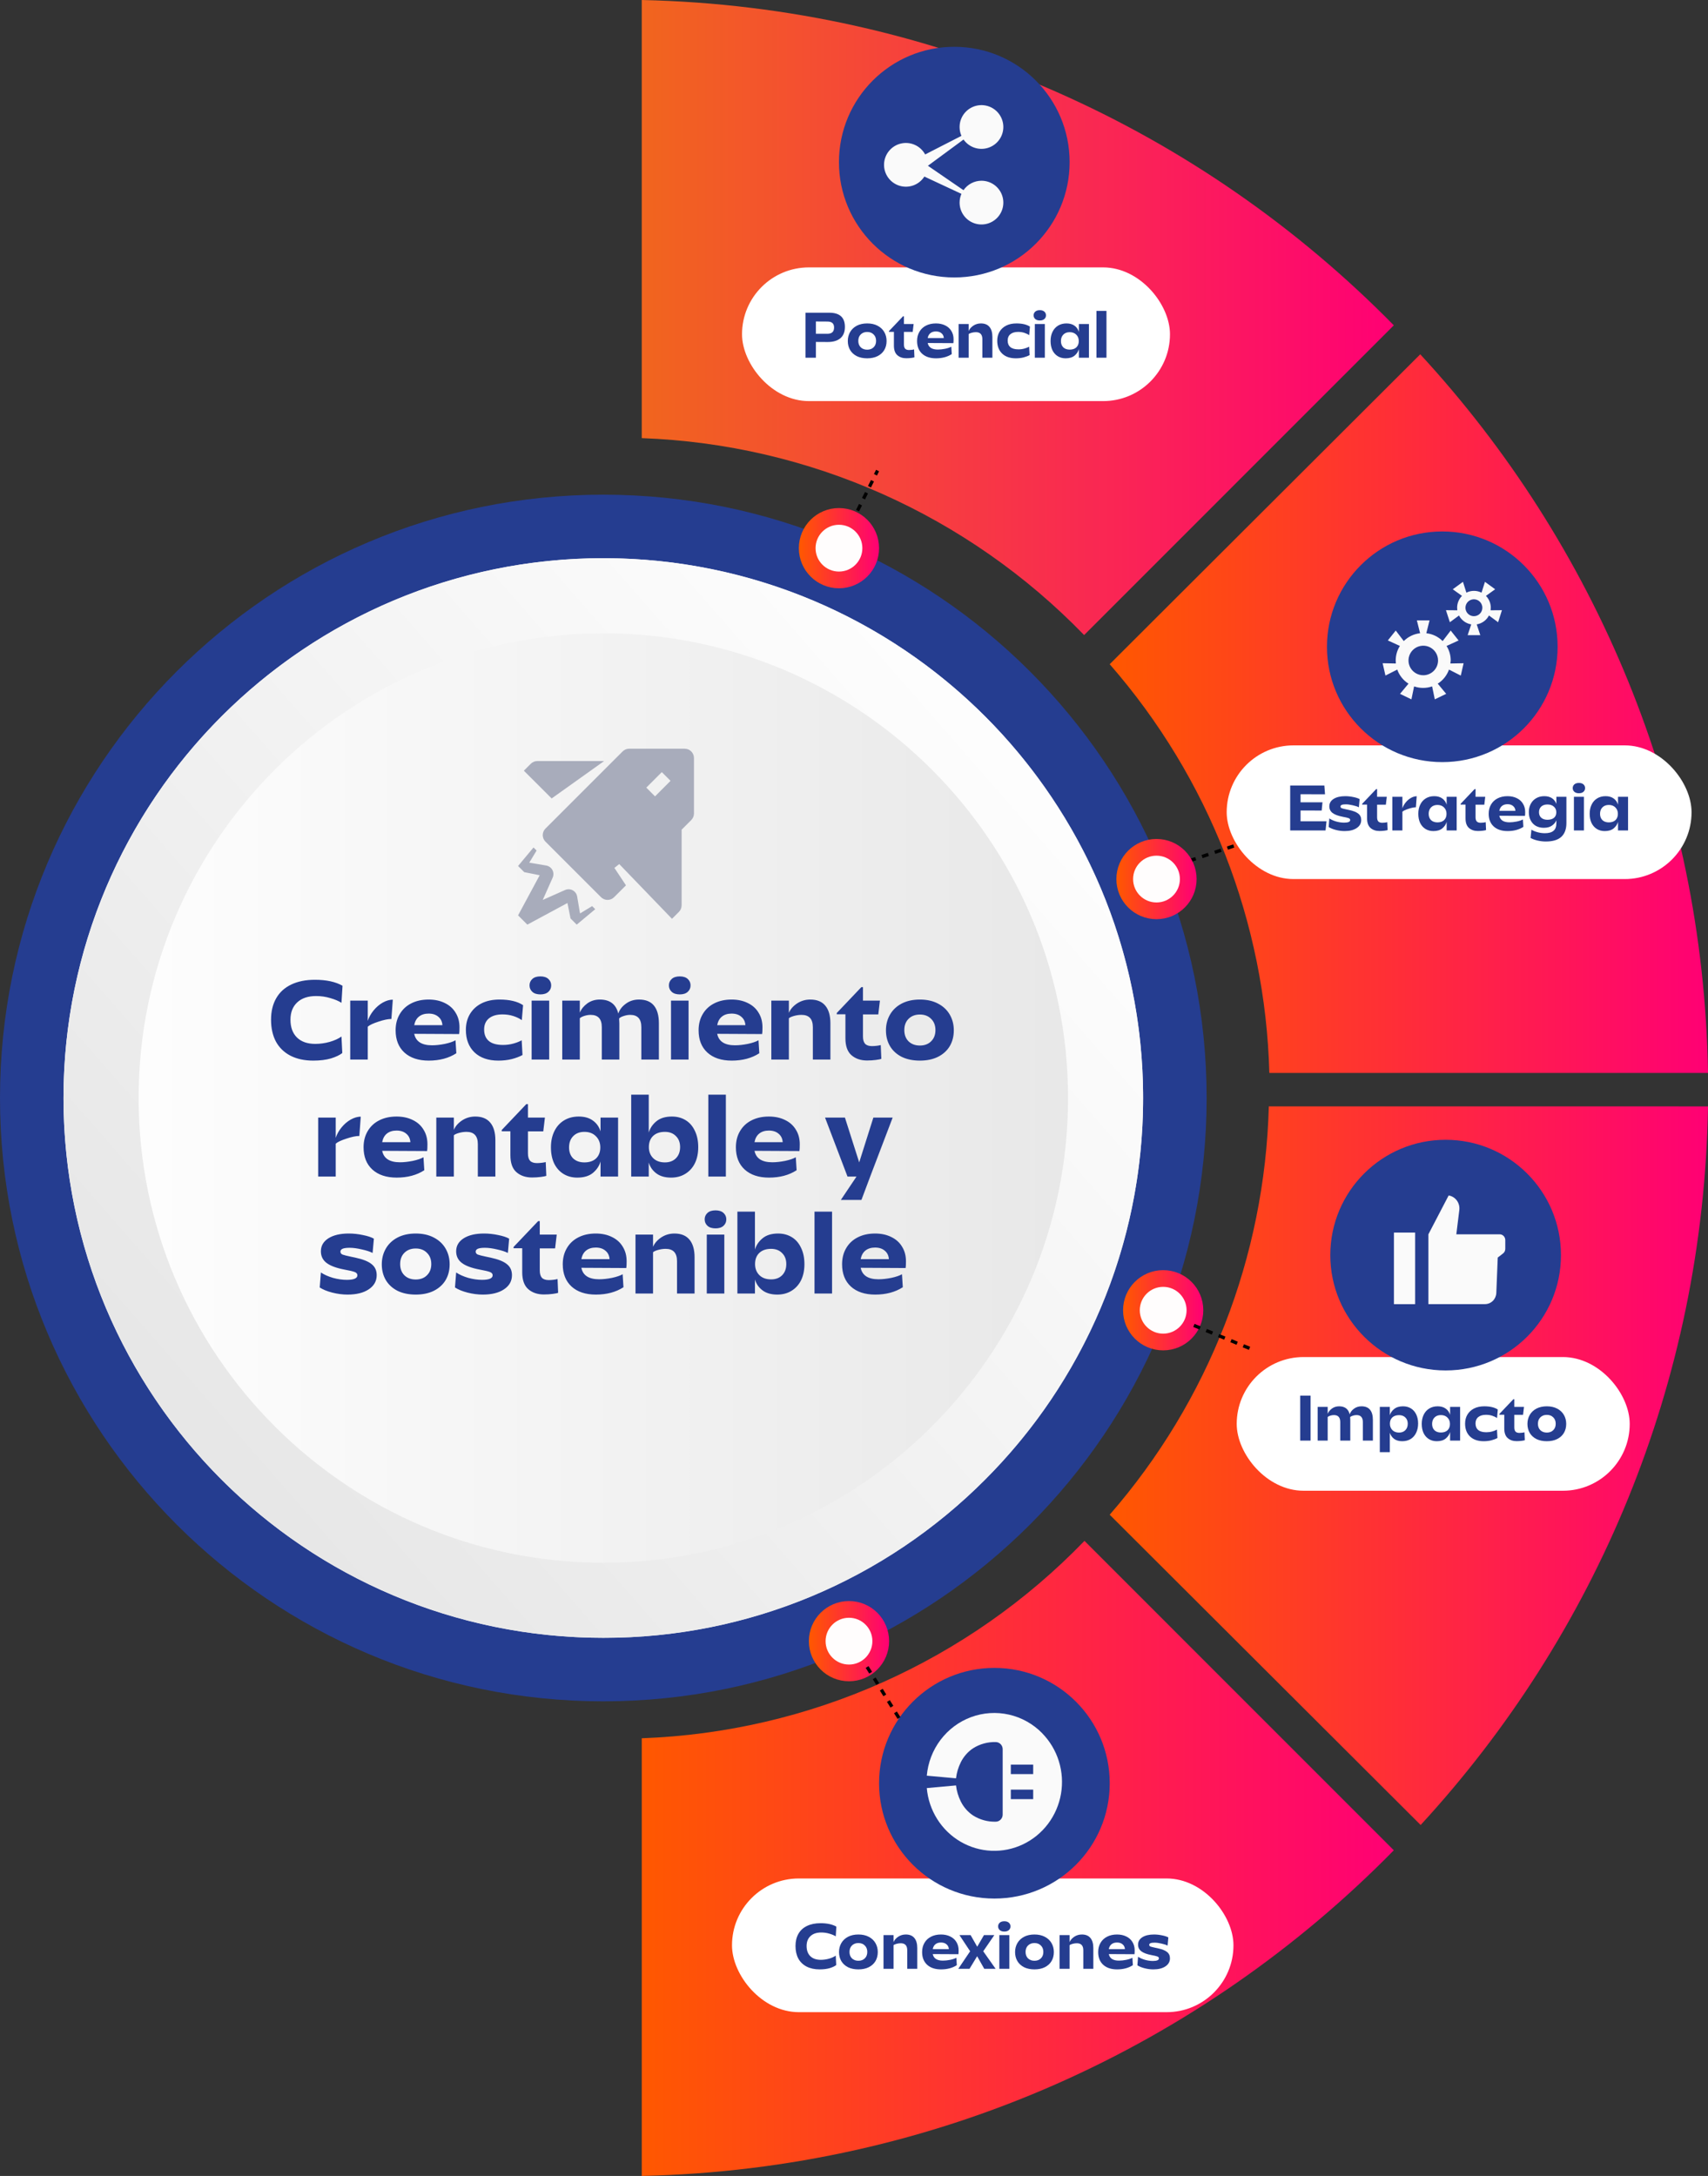 <svg width="511" height="651" viewBox="0 0 511 651" fill="none" xmlns="http://www.w3.org/2000/svg">
<rect x="0" y="0" width="511" height="651" fill="#333333" stroke="none"/>
<path d="M417 553.566C359.523 612.139 280.073 649.066 192 651V520.056C242.125 518.239 289.597 497.073 324.452 461L417 553.566Z" fill="url(#paint0_linear_36_274)"/>
<path d="M511 331.013C509.644 413.878 477.301 489.215 425.028 546L344.04 465.188L332 453.174C361.589 419.191 378.418 376.001 379.605 331L511 331.013Z" fill="url(#paint1_linear_36_274)"/>
<path d="M511 321H379.762C378.574 275.937 361.684 232.697 332 198.718L343.292 187.445L424.911 106C477.251 162.755 509.646 238.113 511 321Z" fill="url(#paint2_linear_36_274)"/>
<path d="M417 97.327L335.534 178.813L324.35 190C289.486 154.013 242.064 132.901 192 131.078V0C280.049 1.931 359.485 38.816 417 97.327Z" fill="url(#paint3_linear_36_274)"/>
<path d="M180.5 509C80.815 509 0 428.19 0 328.5C0 228.81 80.811 148 180.5 148C280.19 148 361 228.81 361 328.5C361 428.19 280.19 509 180.5 509Z" fill="#253D90"/>
<path d="M180.5 490C269.694 490 342 417.694 342 328.5C342 239.306 269.694 167 180.5 167C91.306 167 19 239.306 19 328.5C19 417.694 91.306 490 180.5 490Z" fill="url(#paint4_linear_36_274)"/>
<path d="M180.736 227.693H160.758C160.394 227.691 160.033 227.762 159.697 227.902C159.361 228.041 159.056 228.246 158.799 228.504L156.729 230.574L165.043 238.882L180.736 227.693Z" fill="#A8ACBB"/>
<path d="M204.85 224H188.233C187.869 223.999 187.509 224.07 187.173 224.209C186.836 224.348 186.531 224.553 186.275 224.811L163.191 247.89C162.933 248.147 162.728 248.452 162.589 248.788C162.449 249.124 162.377 249.484 162.377 249.848C162.377 250.212 162.449 250.572 162.589 250.908C162.728 251.244 162.933 251.55 163.191 251.806L179.813 268.423C180.069 268.68 180.374 268.884 180.71 269.023C181.046 269.162 181.405 269.234 181.768 269.234C182.132 269.234 182.491 269.162 182.827 269.023C183.163 268.884 183.467 268.68 183.724 268.423L187.278 264.874L183.815 259.656L185.261 258.509L201.045 274.885L203.115 272.82C203.633 272.299 203.924 271.596 203.927 270.862V248.226L206.808 245.344C207.065 245.087 207.269 244.782 207.408 244.446C207.548 244.11 207.619 243.75 207.619 243.386V226.769C207.619 226.035 207.327 225.33 206.808 224.811C206.289 224.292 205.584 224 204.85 224ZM195.971 238.258L193.361 235.643L198.004 231.001L200.613 233.61L195.971 238.258Z" fill="#A8ACBB"/>
<path d="M173.532 273.279L172.673 268.209C172.585 267.677 172.331 267.186 171.947 266.806C171.577 266.435 171.103 266.185 170.587 266.089C170.072 265.994 169.539 266.058 169.061 266.273L162.38 269.239L165.352 262.564C165.564 262.084 165.627 261.551 165.532 261.035C165.436 260.52 165.188 260.044 164.818 259.672C164.437 259.29 163.947 259.037 163.415 258.946L158.346 258.092L160.539 254.469L159.616 253.546L155 259.085L156.846 260.931L161.462 261.854L155 273.86L157.769 276.63L169.77 270.163L170.693 274.784L172.54 276.63L178.079 272.014L177.155 271.086L173.532 273.279Z" fill="#A8ACBB"/>
<path d="M180.508 489.999C143.143 490.001 106.935 477.047 78.051 453.345C49.167 429.642 29.395 396.658 22.105 360.012C14.814 323.366 20.455 285.326 38.068 252.373C55.68 219.421 84.174 193.594 118.694 179.295C153.213 164.995 191.623 163.108 227.379 173.953C263.134 184.799 294.023 207.707 314.781 238.774C335.54 269.841 344.884 307.145 341.222 344.329C337.56 381.513 321.118 416.277 294.697 442.698C279.737 457.741 261.941 469.667 242.34 477.787C222.74 485.906 201.723 490.057 180.508 489.999ZM180.508 189.474C103.844 189.474 41.473 251.845 41.473 328.508C41.473 405.172 103.853 467.543 180.508 467.543C257.163 467.543 319.542 405.172 319.542 328.508C319.542 251.845 257.171 189.474 180.508 189.474Z" fill="url(#paint5_linear_36_274)"/>
<line x1="355.842" y1="257.526" x2="376.842" y2="250.526" stroke="black" stroke-dasharray="2 2"/>
<path d="M102.407 315.04C101.66 315.647 100.54 316.183 99.047 316.65C97.554 317.093 95.78 317.315 93.727 317.315C91.09 317.315 88.815 316.825 86.902 315.845C85.012 314.865 83.565 313.465 82.562 311.645C81.582 309.802 81.092 307.608 81.092 305.065C81.092 302.592 81.605 300.457 82.632 298.66C83.659 296.863 85.152 295.498 87.112 294.565C89.095 293.608 91.464 293.13 94.217 293.13C97.624 293.13 100.377 293.725 102.477 294.915L102.162 300.025C101.345 299.488 100.249 299.022 98.872 298.625C97.495 298.205 96.072 297.995 94.602 297.995C92.175 297.995 90.285 298.625 88.932 299.885C87.579 301.145 86.902 302.872 86.902 305.065C86.902 307.352 87.555 309.137 88.862 310.42C90.169 311.68 91.989 312.31 94.322 312.31C95.769 312.31 97.204 312.112 98.627 311.715C100.074 311.295 101.252 310.758 102.162 310.105L102.407 315.04ZM104.779 299.36H110.029V305.415C110.379 304.342 110.951 303.315 111.744 302.335C112.561 301.332 113.482 300.538 114.509 299.955C115.559 299.372 116.562 299.08 117.519 299.08L117.099 304.855C116.096 304.855 114.801 305.123 113.214 305.66C111.627 306.173 110.566 306.675 110.029 307.165V317H104.779V299.36ZM123.926 309.3C124.393 311.587 126.166 312.73 129.246 312.73C130.413 312.73 131.696 312.59 133.096 312.31C134.496 312.007 135.558 311.645 136.281 311.225L136.526 315.11C134.263 316.58 131.509 317.315 128.266 317.315C125.186 317.315 122.759 316.51 120.986 314.9C119.236 313.29 118.361 311.073 118.361 308.25C118.361 306.407 118.769 304.797 119.586 303.42C120.403 302.02 121.546 300.947 123.016 300.2C124.509 299.43 126.248 299.045 128.231 299.045C130.074 299.045 131.696 299.395 133.096 300.095C134.496 300.772 135.569 301.74 136.316 303C137.086 304.237 137.471 305.683 137.471 307.34C137.471 308.343 137.436 309.02 137.366 309.37L123.926 309.3ZM132.361 306.71C132.291 305.637 131.883 304.797 131.136 304.19C130.413 303.56 129.444 303.245 128.231 303.245C127.041 303.245 126.073 303.548 125.326 304.155C124.603 304.738 124.136 305.59 123.926 306.71H132.361ZM156.112 305.205C155.435 304.715 154.595 304.307 153.592 303.98C152.588 303.653 151.503 303.49 150.337 303.49C148.61 303.49 147.257 303.887 146.277 304.68C145.32 305.473 144.842 306.582 144.842 308.005C144.842 309.498 145.308 310.642 146.242 311.435C147.175 312.228 148.598 312.625 150.512 312.625C151.585 312.625 152.623 312.485 153.627 312.205C154.63 311.925 155.447 311.598 156.077 311.225L156.322 315.635C155.435 316.125 154.362 316.533 153.102 316.86C151.865 317.163 150.535 317.315 149.112 317.315C146.078 317.315 143.698 316.498 141.972 314.865C140.245 313.208 139.382 310.957 139.382 308.11C139.382 306.337 139.778 304.773 140.572 303.42C141.388 302.043 142.543 300.97 144.037 300.2C145.553 299.43 147.35 299.045 149.427 299.045C152.46 299.045 154.817 299.605 156.497 300.725L156.112 305.205ZM159.056 299.36H164.306V317H159.056V299.36ZM161.681 297.505C160.631 297.505 159.826 297.248 159.266 296.735C158.706 296.222 158.426 295.58 158.426 294.81C158.426 294.04 158.706 293.398 159.266 292.885C159.826 292.372 160.631 292.115 161.681 292.115C162.708 292.115 163.501 292.372 164.061 292.885C164.621 293.398 164.901 294.04 164.901 294.81C164.901 295.58 164.621 296.222 164.061 296.735C163.501 297.248 162.708 297.505 161.681 297.505ZM173.466 302.965C173.91 301.892 174.656 300.97 175.706 300.2C176.78 299.43 178.028 299.045 179.451 299.045C182.461 299.045 184.305 300.445 184.981 303.245C185.355 302.102 186.101 301.122 187.221 300.305C188.341 299.465 189.66 299.045 191.176 299.045C193.183 299.045 194.676 299.652 195.656 300.865C196.636 302.078 197.126 303.84 197.126 306.15V317H191.876V307.305C191.876 304.855 190.768 303.63 188.551 303.63C187.898 303.63 187.233 303.747 186.556 303.98C185.903 304.19 185.46 304.435 185.226 304.715C185.273 305.322 185.296 305.8 185.296 306.15V317H180.046V307.305C180.046 304.855 178.938 303.63 176.721 303.63C176.091 303.63 175.45 303.735 174.796 303.945C174.166 304.155 173.723 304.388 173.466 304.645V317H168.216V299.36H173.466V302.965ZM200.755 299.36H206.005V317H200.755V299.36ZM203.38 297.505C202.33 297.505 201.525 297.248 200.965 296.735C200.405 296.222 200.125 295.58 200.125 294.81C200.125 294.04 200.405 293.398 200.965 292.885C201.525 292.372 202.33 292.115 203.38 292.115C204.407 292.115 205.2 292.372 205.76 292.885C206.32 293.398 206.6 294.04 206.6 294.81C206.6 295.58 206.32 296.222 205.76 296.735C205.2 297.248 204.407 297.505 203.38 297.505ZM214.571 309.3C215.037 311.587 216.811 312.73 219.891 312.73C221.057 312.73 222.341 312.59 223.741 312.31C225.141 312.007 226.202 311.645 226.926 311.225L227.171 315.11C224.907 316.58 222.154 317.315 218.911 317.315C215.831 317.315 213.404 316.51 211.631 314.9C209.881 313.29 209.006 311.073 209.006 308.25C209.006 306.407 209.414 304.797 210.231 303.42C211.047 302.02 212.191 300.947 213.661 300.2C215.154 299.43 216.892 299.045 218.876 299.045C220.719 299.045 222.341 299.395 223.741 300.095C225.141 300.772 226.214 301.74 226.961 303C227.731 304.237 228.116 305.683 228.116 307.34C228.116 308.343 228.081 309.02 228.011 309.37L214.571 309.3ZM223.006 306.71C222.936 305.637 222.527 304.797 221.781 304.19C221.057 303.56 220.089 303.245 218.876 303.245C217.686 303.245 216.717 303.548 215.971 304.155C215.247 304.738 214.781 305.59 214.571 306.71H223.006ZM236.015 303.035C236.459 301.962 237.264 301.028 238.43 300.235C239.62 299.442 240.95 299.045 242.42 299.045C244.427 299.045 245.932 299.663 246.935 300.9C247.939 302.113 248.44 303.863 248.44 306.15V317H243.19V307.305C243.19 304.855 242.059 303.63 239.795 303.63C239.072 303.63 238.325 303.735 237.555 303.945C236.809 304.155 236.295 304.388 236.015 304.645V317H230.765V299.36H236.015V303.035ZM252.933 303.455H250.343V303.07L257.693 295.335H258.183V299.36H263.258L262.768 303.49H258.183V310.07C258.183 311.073 258.393 311.808 258.813 312.275C259.257 312.742 259.945 312.975 260.878 312.975C261.322 312.975 261.835 312.94 262.418 312.87C263.025 312.777 263.387 312.707 263.503 312.66L263.678 316.79C263.468 316.883 262.943 316.988 262.103 317.105C261.263 317.222 260.365 317.28 259.408 317.28C257.518 317.28 255.967 316.755 254.753 315.705C253.54 314.655 252.933 312.963 252.933 310.63V303.455ZM275.21 317.315C273.134 317.315 271.325 316.942 269.785 316.195C268.269 315.425 267.102 314.363 266.285 313.01C265.469 311.633 265.06 310.047 265.06 308.25C265.06 306.5 265.469 304.925 266.285 303.525C267.102 302.125 268.269 301.028 269.785 300.235C271.325 299.442 273.134 299.045 275.21 299.045C277.287 299.045 279.084 299.442 280.6 300.235C282.14 301.028 283.319 302.125 284.135 303.525C284.952 304.925 285.36 306.5 285.36 308.25C285.36 310.047 284.952 311.633 284.135 313.01C283.319 314.363 282.14 315.425 280.6 316.195C279.084 316.942 277.287 317.315 275.21 317.315ZM270.555 308.18C270.555 309.58 270.975 310.7 271.815 311.54C272.679 312.38 273.81 312.8 275.21 312.8C276.61 312.8 277.73 312.38 278.57 311.54C279.434 310.7 279.865 309.58 279.865 308.18C279.865 306.78 279.434 305.66 278.57 304.82C277.73 303.957 276.61 303.525 275.21 303.525C273.81 303.525 272.679 303.957 271.815 304.82C270.975 305.66 270.555 306.78 270.555 308.18ZM95.191 334.36H100.441V340.415C100.791 339.342 101.363 338.315 102.156 337.335C102.973 336.332 103.895 335.538 104.921 334.955C105.971 334.372 106.975 334.08 107.931 334.08L107.511 339.855C106.508 339.855 105.213 340.123 103.626 340.66C102.04 341.173 100.978 341.675 100.441 342.165V352H95.191V334.36ZM114.339 344.3C114.805 346.587 116.579 347.73 119.659 347.73C120.825 347.73 122.109 347.59 123.509 347.31C124.909 347.007 125.97 346.645 126.694 346.225L126.939 350.11C124.675 351.58 121.922 352.315 118.679 352.315C115.599 352.315 113.172 351.51 111.399 349.9C109.649 348.29 108.774 346.073 108.774 343.25C108.774 341.407 109.182 339.797 109.999 338.42C110.815 337.02 111.959 335.947 113.429 335.2C114.922 334.43 116.66 334.045 118.644 334.045C120.487 334.045 122.109 334.395 123.509 335.095C124.909 335.772 125.982 336.74 126.729 338C127.499 339.237 127.884 340.683 127.884 342.34C127.884 343.343 127.849 344.02 127.779 344.37L114.339 344.3ZM122.774 341.71C122.704 340.637 122.295 339.797 121.549 339.19C120.825 338.56 119.857 338.245 118.644 338.245C117.454 338.245 116.485 338.548 115.739 339.155C115.015 339.738 114.549 340.59 114.339 341.71H122.774ZM135.783 338.035C136.227 336.962 137.032 336.028 138.198 335.235C139.388 334.442 140.718 334.045 142.188 334.045C144.195 334.045 145.7 334.663 146.703 335.9C147.707 337.113 148.208 338.863 148.208 341.15V352H142.958V342.305C142.958 339.855 141.827 338.63 139.563 338.63C138.84 338.63 138.093 338.735 137.323 338.945C136.577 339.155 136.063 339.388 135.783 339.645V352H130.533V334.36H135.783V338.035ZM152.701 338.455H150.111V338.07L157.461 330.335H157.951V334.36H163.026L162.536 338.49H157.951V345.07C157.951 346.073 158.161 346.808 158.581 347.275C159.025 347.742 159.713 347.975 160.646 347.975C161.09 347.975 161.603 347.94 162.186 347.87C162.793 347.777 163.155 347.707 163.271 347.66L163.446 351.79C163.236 351.883 162.711 351.988 161.871 352.105C161.031 352.222 160.133 352.28 159.176 352.28C157.286 352.28 155.735 351.755 154.521 350.705C153.308 349.655 152.701 347.963 152.701 345.63V338.455ZM184.918 352H179.668V347.485C179.318 348.768 178.572 349.9 177.428 350.88C176.285 351.837 174.71 352.315 172.703 352.315C171.163 352.315 169.798 351.953 168.608 351.23C167.418 350.507 166.485 349.468 165.808 348.115C165.155 346.738 164.828 345.117 164.828 343.25C164.828 341.43 165.167 339.832 165.843 338.455C166.52 337.055 167.488 335.97 168.748 335.2C170.008 334.43 171.478 334.045 173.158 334.045C174.862 334.045 176.262 334.442 177.358 335.235C178.478 336.028 179.248 337.113 179.668 338.49V334.36H184.918V352ZM170.253 343.285C170.253 344.662 170.662 345.758 171.478 346.575C172.318 347.368 173.438 347.765 174.838 347.765C176.332 347.765 177.498 347.368 178.338 346.575C179.178 345.758 179.598 344.662 179.598 343.285C179.598 341.932 179.167 340.823 178.303 339.96C177.44 339.073 176.285 338.63 174.838 338.63C173.438 338.63 172.318 339.062 171.478 339.925C170.662 340.765 170.253 341.885 170.253 343.285ZM194.094 338.84C194.49 337.51 195.26 336.378 196.404 335.445C197.547 334.512 199.087 334.045 201.024 334.045C202.564 334.045 203.929 334.407 205.119 335.13C206.309 335.853 207.23 336.915 207.884 338.315C208.56 339.692 208.899 341.325 208.899 343.215C208.899 345.058 208.56 346.668 207.884 348.045C207.207 349.398 206.25 350.448 205.014 351.195C203.8 351.942 202.389 352.315 200.779 352.315C198.959 352.315 197.489 351.895 196.369 351.055C195.249 350.215 194.49 349.13 194.094 347.8V352H188.844V327.5H194.094V338.84ZM194.129 343.18C194.129 344.533 194.56 345.642 195.424 346.505C196.287 347.345 197.454 347.765 198.924 347.765C200.3 347.765 201.397 347.357 202.214 346.54C203.054 345.7 203.474 344.58 203.474 343.18C203.474 341.803 203.054 340.707 202.214 339.89C201.397 339.05 200.3 338.63 198.924 338.63C197.43 338.63 196.252 339.038 195.389 339.855C194.549 340.672 194.129 341.78 194.129 343.18ZM217.165 352H211.915V327.5H217.165V352ZM225.73 344.3C226.197 346.587 227.97 347.73 231.05 347.73C232.217 347.73 233.5 347.59 234.9 347.31C236.3 347.007 237.362 346.645 238.085 346.225L238.33 350.11C236.067 351.58 233.314 352.315 230.07 352.315C226.99 352.315 224.564 351.51 222.79 349.9C221.04 348.29 220.165 346.073 220.165 343.25C220.165 341.407 220.574 339.797 221.39 338.42C222.207 337.02 223.35 335.947 224.82 335.2C226.314 334.43 228.052 334.045 230.035 334.045C231.879 334.045 233.5 334.395 234.9 335.095C236.3 335.772 237.374 336.74 238.12 338C238.89 339.237 239.275 340.683 239.275 342.34C239.275 343.343 239.24 344.02 239.17 344.37L225.73 344.3ZM234.165 341.71C234.095 340.637 233.687 339.797 232.94 339.19C232.217 338.56 231.249 338.245 230.035 338.245C228.845 338.245 227.877 338.548 227.13 339.155C226.407 339.738 225.94 340.59 225.73 341.71H234.165ZM257.722 359H251.562L256.252 352H253.557L246.837 334.36H252.787L257.057 347.765L261.292 334.36H267.067L260.347 352L257.722 359ZM106.924 381.54C106.924 381.097 106.656 380.77 106.119 380.56C105.583 380.35 104.544 380.105 103.004 379.825C100.578 379.358 98.804 378.693 97.684 377.83C96.564 376.967 96.004 375.812 96.004 374.365C96.004 372.732 96.751 371.437 98.244 370.48C99.761 369.523 101.791 369.045 104.334 369.045C105.734 369.045 107.146 369.197 108.569 369.5C109.993 369.78 111.089 370.142 111.859 370.585L111.474 374.855C110.704 374.458 109.631 374.108 108.254 373.805C106.878 373.478 105.664 373.315 104.614 373.315C103.658 373.315 102.958 373.408 102.514 373.595C102.071 373.782 101.849 374.073 101.849 374.47C101.849 374.867 102.059 375.158 102.479 375.345C102.923 375.508 103.751 375.718 104.964 375.975C105.034 375.975 105.478 376.068 106.294 376.255C108.581 376.745 110.214 377.398 111.194 378.215C112.198 379.008 112.699 380.105 112.699 381.505C112.699 383.278 111.906 384.69 110.319 385.74C108.756 386.79 106.644 387.315 103.984 387.315C102.491 387.315 100.963 387.117 99.399 386.72C97.859 386.323 96.611 385.81 95.654 385.18L96.004 380.7C96.984 381.353 98.186 381.89 99.609 382.31C101.056 382.707 102.433 382.905 103.739 382.905C105.863 382.905 106.924 382.45 106.924 381.54ZM124.375 387.315C122.299 387.315 120.49 386.942 118.95 386.195C117.434 385.425 116.267 384.363 115.45 383.01C114.634 381.633 114.225 380.047 114.225 378.25C114.225 376.5 114.634 374.925 115.45 373.525C116.267 372.125 117.434 371.028 118.95 370.235C120.49 369.442 122.299 369.045 124.375 369.045C126.452 369.045 128.249 369.442 129.765 370.235C131.305 371.028 132.484 372.125 133.3 373.525C134.117 374.925 134.525 376.5 134.525 378.25C134.525 380.047 134.117 381.633 133.3 383.01C132.484 384.363 131.305 385.425 129.765 386.195C128.249 386.942 126.452 387.315 124.375 387.315ZM119.72 378.18C119.72 379.58 120.14 380.7 120.98 381.54C121.844 382.38 122.975 382.8 124.375 382.8C125.775 382.8 126.895 382.38 127.735 381.54C128.599 380.7 129.03 379.58 129.03 378.18C129.03 376.78 128.599 375.66 127.735 374.82C126.895 373.957 125.775 373.525 124.375 373.525C122.975 373.525 121.844 373.957 120.98 374.82C120.14 375.66 119.72 376.78 119.72 378.18ZM147.393 381.54C147.393 381.097 147.125 380.77 146.588 380.56C146.051 380.35 145.013 380.105 143.473 379.825C141.046 379.358 139.273 378.693 138.153 377.83C137.033 376.967 136.473 375.812 136.473 374.365C136.473 372.732 137.22 371.437 138.713 370.48C140.23 369.523 142.26 369.045 144.803 369.045C146.203 369.045 147.615 369.197 149.038 369.5C150.461 369.78 151.558 370.142 152.328 370.585L151.943 374.855C151.173 374.458 150.1 374.108 148.723 373.805C147.346 373.478 146.133 373.315 145.083 373.315C144.126 373.315 143.426 373.408 142.983 373.595C142.54 373.782 142.318 374.073 142.318 374.47C142.318 374.867 142.528 375.158 142.948 375.345C143.391 375.508 144.22 375.718 145.433 375.975C145.503 375.975 145.946 376.068 146.763 376.255C149.05 376.745 150.683 377.398 151.663 378.215C152.666 379.008 153.168 380.105 153.168 381.505C153.168 383.278 152.375 384.69 150.788 385.74C149.225 386.79 147.113 387.315 144.453 387.315C142.96 387.315 141.431 387.117 139.868 386.72C138.328 386.323 137.08 385.81 136.123 385.18L136.473 380.7C137.453 381.353 138.655 381.89 140.078 382.31C141.525 382.707 142.901 382.905 144.208 382.905C146.331 382.905 147.393 382.45 147.393 381.54ZM156.239 373.455H153.649V373.07L160.999 365.335H161.489V369.36H166.564L166.074 373.49H161.489V380.07C161.489 381.073 161.699 381.808 162.119 382.275C162.562 382.742 163.251 382.975 164.184 382.975C164.627 382.975 165.141 382.94 165.724 382.87C166.331 382.777 166.692 382.707 166.809 382.66L166.984 386.79C166.774 386.883 166.249 386.988 165.409 387.105C164.569 387.222 163.671 387.28 162.714 387.28C160.824 387.28 159.272 386.755 158.059 385.705C156.846 384.655 156.239 382.963 156.239 380.63V373.455ZM173.931 379.3C174.398 381.587 176.171 382.73 179.251 382.73C180.418 382.73 181.701 382.59 183.101 382.31C184.501 382.007 185.563 381.645 186.286 381.225L186.531 385.11C184.268 386.58 181.514 387.315 178.271 387.315C175.191 387.315 172.764 386.51 170.991 384.9C169.241 383.29 168.366 381.073 168.366 378.25C168.366 376.407 168.774 374.797 169.591 373.42C170.408 372.02 171.551 370.947 173.021 370.2C174.514 369.43 176.253 369.045 178.236 369.045C180.079 369.045 181.701 369.395 183.101 370.095C184.501 370.772 185.574 371.74 186.321 373C187.091 374.237 187.476 375.683 187.476 377.34C187.476 378.343 187.441 379.02 187.371 379.37L173.931 379.3ZM182.366 376.71C182.296 375.637 181.888 374.797 181.141 374.19C180.418 373.56 179.449 373.245 178.236 373.245C177.046 373.245 176.078 373.548 175.331 374.155C174.608 374.738 174.141 375.59 173.931 376.71H182.366ZM195.376 373.035C195.819 371.962 196.624 371.028 197.791 370.235C198.981 369.442 200.311 369.045 201.781 369.045C203.787 369.045 205.292 369.663 206.296 370.9C207.299 372.113 207.801 373.863 207.801 376.15V387H202.551V377.305C202.551 374.855 201.419 373.63 199.156 373.63C198.432 373.63 197.686 373.735 196.916 373.945C196.169 374.155 195.656 374.388 195.376 374.645V387H190.126V369.36H195.376V373.035ZM211.454 369.36H216.704V387H211.454V369.36ZM214.079 367.505C213.029 367.505 212.224 367.248 211.664 366.735C211.104 366.222 210.824 365.58 210.824 364.81C210.824 364.04 211.104 363.398 211.664 362.885C212.224 362.372 213.029 362.115 214.079 362.115C215.105 362.115 215.899 362.372 216.459 362.885C217.019 363.398 217.299 364.04 217.299 364.81C217.299 365.58 217.019 366.222 216.459 366.735C215.899 367.248 215.105 367.505 214.079 367.505ZM225.864 373.84C226.26 372.51 227.03 371.378 228.174 370.445C229.317 369.512 230.857 369.045 232.794 369.045C234.334 369.045 235.699 369.407 236.889 370.13C238.079 370.853 239 371.915 239.654 373.315C240.33 374.692 240.669 376.325 240.669 378.215C240.669 380.058 240.33 381.668 239.654 383.045C238.977 384.398 238.02 385.448 236.784 386.195C235.57 386.942 234.159 387.315 232.549 387.315C230.729 387.315 229.259 386.895 228.139 386.055C227.019 385.215 226.26 384.13 225.864 382.8V387H220.614V362.5H225.864V373.84ZM225.899 378.18C225.899 379.533 226.33 380.642 227.194 381.505C228.057 382.345 229.224 382.765 230.694 382.765C232.07 382.765 233.167 382.357 233.984 381.54C234.824 380.7 235.244 379.58 235.244 378.18C235.244 376.803 234.824 375.707 233.984 374.89C233.167 374.05 232.07 373.63 230.694 373.63C229.2 373.63 228.022 374.038 227.159 374.855C226.319 375.672 225.899 376.78 225.899 378.18ZM248.935 387H243.685V362.5H248.935V387ZM257.5 379.3C257.967 381.587 259.74 382.73 262.82 382.73C263.987 382.73 265.27 382.59 266.67 382.31C268.07 382.007 269.132 381.645 269.855 381.225L270.1 385.11C267.837 386.58 265.084 387.315 261.84 387.315C258.76 387.315 256.334 386.51 254.56 384.9C252.81 383.29 251.935 381.073 251.935 378.25C251.935 376.407 252.344 374.797 253.16 373.42C253.977 372.02 255.12 370.947 256.59 370.2C258.084 369.43 259.822 369.045 261.805 369.045C263.649 369.045 265.27 369.395 266.67 370.095C268.07 370.772 269.144 371.74 269.89 373C270.66 374.237 271.045 375.683 271.045 377.34C271.045 378.343 271.01 379.02 270.94 379.37L257.5 379.3ZM265.935 376.71C265.865 375.637 265.457 374.797 264.71 374.19C263.987 373.56 263.019 373.245 261.805 373.245C260.615 373.245 259.647 373.548 258.9 374.155C258.177 374.738 257.71 375.59 257.5 376.71H265.935Z" fill="#253D90"/>
<rect x="222" y="80" width="128.034" height="40" rx="20" fill="white"/>
<path d="M331.034 107.02H328.034V93.02H331.034V107.02Z" fill="#253D90"/>
<path d="M325.791 107.02H322.791V104.44C322.591 105.173 322.164 105.82 321.511 106.38C320.858 106.927 319.958 107.2 318.811 107.2C317.931 107.2 317.151 106.993 316.471 106.58C315.791 106.167 315.258 105.573 314.871 104.8C314.498 104.013 314.311 103.087 314.311 102.02C314.311 100.98 314.504 100.067 314.891 99.28C315.278 98.48 315.831 97.86 316.551 97.42C317.271 96.98 318.111 96.76 319.071 96.76C320.044 96.76 320.844 96.987 321.471 97.44C322.111 97.893 322.551 98.513 322.791 99.3V96.94H325.791V107.02ZM317.411 102.04C317.411 102.827 317.644 103.453 318.111 103.92C318.591 104.373 319.231 104.6 320.031 104.6C320.884 104.6 321.551 104.373 322.031 103.92C322.511 103.453 322.751 102.827 322.751 102.04C322.751 101.267 322.504 100.633 322.011 100.14C321.518 99.633 320.858 99.38 320.031 99.38C319.231 99.38 318.591 99.627 318.111 100.12C317.644 100.6 317.411 101.24 317.411 102.04Z" fill="#253D90"/>
<path d="M309.597 96.94H312.597V107.02H309.597V96.94ZM311.097 95.88C310.497 95.88 310.037 95.733 309.717 95.44C309.397 95.147 309.237 94.78 309.237 94.34C309.237 93.9 309.397 93.533 309.717 93.24C310.037 92.947 310.497 92.8 311.097 92.8C311.683 92.8 312.137 92.947 312.457 93.24C312.777 93.533 312.937 93.9 312.937 94.34C312.937 94.78 312.777 95.147 312.457 95.44C312.137 95.733 311.683 95.88 311.097 95.88Z" fill="#253D90"/>
<path d="M307.914 100.28C307.527 100 307.047 99.767 306.474 99.58C305.901 99.393 305.281 99.3 304.614 99.3C303.627 99.3 302.854 99.527 302.294 99.98C301.747 100.433 301.474 101.067 301.474 101.88C301.474 102.733 301.741 103.387 302.274 103.84C302.807 104.293 303.621 104.52 304.714 104.52C305.327 104.52 305.921 104.44 306.494 104.28C307.067 104.12 307.534 103.933 307.894 103.72L308.034 106.24C307.527 106.52 306.914 106.753 306.194 106.94C305.487 107.113 304.727 107.2 303.914 107.2C302.181 107.2 300.821 106.733 299.834 105.8C298.847 104.853 298.354 103.567 298.354 101.94C298.354 100.927 298.581 100.033 299.034 99.26C299.501 98.473 300.161 97.86 301.014 97.42C301.881 96.98 302.907 96.76 304.094 96.76C305.827 96.76 307.174 97.08 308.134 97.72L307.914 100.28Z" fill="#253D90"/>
<path d="M289.804 99.04C290.057 98.427 290.517 97.893 291.184 97.44C291.864 96.987 292.624 96.76 293.464 96.76C294.61 96.76 295.47 97.113 296.044 97.82C296.617 98.513 296.904 99.513 296.904 100.82V107.02H293.904V101.48C293.904 100.08 293.257 99.38 291.964 99.38C291.55 99.38 291.124 99.44 290.684 99.56C290.257 99.68 289.964 99.813 289.804 99.96V107.02H286.804V96.94H289.804V99.04Z" fill="#253D90"/>
<path d="M277.55 102.62C277.816 103.927 278.83 104.58 280.59 104.58C281.256 104.58 281.99 104.5 282.79 104.34C283.59 104.167 284.196 103.96 284.61 103.72L284.75 105.94C283.456 106.78 281.883 107.2 280.03 107.2C278.27 107.2 276.883 106.74 275.87 105.82C274.87 104.9 274.37 103.633 274.37 102.02C274.37 100.967 274.603 100.047 275.07 99.26C275.536 98.46 276.19 97.847 277.03 97.42C277.883 96.98 278.876 96.76 280.01 96.76C281.063 96.76 281.99 96.96 282.79 97.36C283.59 97.747 284.203 98.3 284.63 99.02C285.07 99.727 285.29 100.553 285.29 101.5C285.29 102.073 285.27 102.46 285.23 102.66L277.55 102.62ZM282.37 101.14C282.33 100.527 282.096 100.047 281.67 99.7C281.256 99.34 280.703 99.16 280.01 99.16C279.33 99.16 278.776 99.333 278.35 99.68C277.936 100.013 277.67 100.5 277.55 101.14H282.37Z" fill="#253D90"/>
<path d="M267.44 99.28H265.96V99.06L270.16 94.64H270.44V96.94H273.34L273.06 99.3H270.44V103.06C270.44 103.633 270.56 104.053 270.8 104.32C271.053 104.587 271.447 104.72 271.98 104.72C272.233 104.72 272.527 104.7 272.86 104.66C273.207 104.607 273.413 104.567 273.48 104.54L273.58 106.9C273.46 106.953 273.16 107.013 272.68 107.08C272.2 107.147 271.687 107.18 271.14 107.18C270.06 107.18 269.173 106.88 268.48 106.28C267.787 105.68 267.44 104.713 267.44 103.38V99.28Z" fill="#253D90"/>
<path d="M259.447 107.2C258.26 107.2 257.227 106.987 256.347 106.56C255.48 106.12 254.814 105.513 254.347 104.74C253.88 103.953 253.647 103.047 253.647 102.02C253.647 101.02 253.88 100.12 254.347 99.32C254.814 98.52 255.48 97.893 256.347 97.44C257.227 96.987 258.26 96.76 259.447 96.76C260.634 96.76 261.66 96.987 262.527 97.44C263.407 97.893 264.08 98.52 264.547 99.32C265.014 100.12 265.247 101.02 265.247 102.02C265.247 103.047 265.014 103.953 264.547 104.74C264.08 105.513 263.407 106.12 262.527 106.56C261.66 106.987 260.634 107.2 259.447 107.2ZM256.787 101.98C256.787 102.78 257.027 103.42 257.507 103.9C258 104.38 258.647 104.62 259.447 104.62C260.247 104.62 260.887 104.38 261.367 103.9C261.86 103.42 262.107 102.78 262.107 101.98C262.107 101.18 261.86 100.54 261.367 100.06C260.887 99.567 260.247 99.32 259.447 99.32C258.647 99.32 258 99.567 257.507 100.06C257.027 100.54 256.787 101.18 256.787 101.98Z" fill="#253D90"/>
<path d="M248.1 93.56C251.22 93.56 252.78 94.973 252.78 97.8C252.78 99.293 252.333 100.42 251.44 101.18C250.56 101.94 249.293 102.32 247.64 102.32L244.1 102.3V107.02H241V93.56H248.1ZM247.56 99.86C248.88 99.86 249.54 99.233 249.54 97.98C249.54 96.793 248.88 96.2 247.56 96.2L244.1 96.18V99.86H247.56Z" fill="#253D90"/>
<rect x="367" y="223" width="139.08" height="40" rx="20" fill="white"/>
<path d="M487.08 248.46H484.08V245.88C483.88 246.613 483.453 247.26 482.8 247.82C482.147 248.367 481.247 248.64 480.1 248.64C479.22 248.64 478.44 248.433 477.76 248.02C477.08 247.607 476.547 247.013 476.16 246.24C475.787 245.453 475.6 244.527 475.6 243.46C475.6 242.42 475.793 241.507 476.18 240.72C476.567 239.92 477.12 239.3 477.84 238.86C478.56 238.42 479.4 238.2 480.36 238.2C481.333 238.2 482.133 238.427 482.76 238.88C483.4 239.333 483.84 239.953 484.08 240.74V238.38H487.08V248.46ZM478.7 243.48C478.7 244.267 478.933 244.893 479.4 245.36C479.88 245.813 480.52 246.04 481.32 246.04C482.173 246.04 482.84 245.813 483.32 245.36C483.8 244.893 484.04 244.267 484.04 243.48C484.04 242.707 483.793 242.073 483.3 241.58C482.807 241.073 482.147 240.82 481.32 240.82C480.52 240.82 479.88 241.067 479.4 241.56C478.933 242.04 478.7 242.68 478.7 243.48Z" fill="#253D90"/>
<path d="M470.886 238.38H473.886V248.46H470.886V238.38ZM472.386 237.32C471.786 237.32 471.326 237.173 471.006 236.88C470.686 236.587 470.526 236.22 470.526 235.78C470.526 235.34 470.686 234.973 471.006 234.68C471.326 234.387 471.786 234.24 472.386 234.24C472.972 234.24 473.426 234.387 473.746 234.68C474.066 234.973 474.226 235.34 474.226 235.78C474.226 236.22 474.066 236.587 473.746 236.88C473.426 237.173 472.972 237.32 472.386 237.32Z" fill="#253D90"/>
<path d="M468.637 246.24C468.637 248.053 468.13 249.427 467.117 250.36C466.117 251.293 464.564 251.76 462.457 251.76C461.67 251.76 460.864 251.667 460.037 251.48C459.224 251.293 458.517 251.033 457.917 250.7L458.177 248.22C458.59 248.5 459.17 248.747 459.917 248.96C460.677 249.173 461.43 249.28 462.177 249.28C463.35 249.28 464.217 249.04 464.777 248.56C465.35 248.093 465.637 247.32 465.637 246.24V245.4C465.41 246 464.984 246.527 464.357 246.98C463.744 247.433 462.91 247.66 461.857 247.66C460.977 247.66 460.197 247.473 459.517 247.1C458.85 246.713 458.33 246.167 457.957 245.46C457.584 244.753 457.397 243.92 457.397 242.96C457.397 242.053 457.584 241.24 457.957 240.52C458.344 239.787 458.884 239.22 459.577 238.82C460.27 238.407 461.084 238.2 462.017 238.2C462.964 238.2 463.737 238.407 464.337 238.82C464.95 239.233 465.384 239.8 465.637 240.52V238.38H468.637V246.24ZM460.437 243C460.437 243.707 460.664 244.26 461.117 244.66C461.57 245.06 462.184 245.26 462.957 245.26C463.797 245.26 464.45 245.067 464.917 244.68C465.384 244.293 465.617 243.74 465.617 243.02C465.617 242.327 465.377 241.767 464.897 241.34C464.417 240.9 463.77 240.68 462.957 240.68C462.184 240.68 461.57 240.887 461.117 241.3C460.664 241.713 460.437 242.28 460.437 243Z" fill="#253D90"/>
<path d="M448.565 244.06C448.832 245.367 449.845 246.02 451.605 246.02C452.272 246.02 453.005 245.94 453.805 245.78C454.605 245.607 455.212 245.4 455.625 245.16L455.765 247.38C454.472 248.22 452.899 248.64 451.045 248.64C449.285 248.64 447.899 248.18 446.885 247.26C445.885 246.34 445.385 245.073 445.385 243.46C445.385 242.407 445.619 241.487 446.085 240.7C446.552 239.9 447.205 239.287 448.045 238.86C448.899 238.42 449.892 238.2 451.025 238.2C452.079 238.2 453.005 238.4 453.805 238.8C454.605 239.187 455.219 239.74 455.645 240.46C456.085 241.167 456.305 241.993 456.305 242.94C456.305 243.513 456.285 243.9 456.245 244.1L448.565 244.06ZM453.385 242.58C453.345 241.967 453.112 241.487 452.685 241.14C452.272 240.78 451.719 240.6 451.025 240.6C450.345 240.6 449.792 240.773 449.365 241.12C448.952 241.453 448.685 241.94 448.565 242.58H453.385Z" fill="#253D90"/>
<path d="M438.456 240.72H436.976V240.5L441.176 236.08H441.456V238.38H444.356L444.076 240.74H441.456V244.5C441.456 245.073 441.576 245.493 441.816 245.76C442.069 246.027 442.462 246.16 442.996 246.16C443.249 246.16 443.542 246.14 443.876 246.1C444.222 246.047 444.429 246.007 444.496 245.98L444.596 248.34C444.476 248.393 444.176 248.453 443.696 248.52C443.216 248.587 442.702 248.62 442.156 248.62C441.076 248.62 440.189 248.32 439.496 247.72C438.802 247.12 438.456 246.153 438.456 244.82V240.72Z" fill="#253D90"/>
<path d="M435.811 248.46H432.811V245.88C432.611 246.613 432.184 247.26 431.531 247.82C430.877 248.367 429.977 248.64 428.831 248.64C427.951 248.64 427.171 248.433 426.491 248.02C425.811 247.607 425.277 247.013 424.891 246.24C424.517 245.453 424.331 244.527 424.331 243.46C424.331 242.42 424.524 241.507 424.911 240.72C425.297 239.92 425.851 239.3 426.571 238.86C427.291 238.42 428.131 238.2 429.091 238.2C430.064 238.2 430.864 238.427 431.491 238.88C432.131 239.333 432.571 239.953 432.811 240.74V238.38H435.811V248.46ZM427.431 243.48C427.431 244.267 427.664 244.893 428.131 245.36C428.611 245.813 429.251 246.04 430.051 246.04C430.904 246.04 431.571 245.813 432.051 245.36C432.531 244.893 432.771 244.267 432.771 243.48C432.771 242.707 432.524 242.073 432.031 241.58C431.537 241.073 430.877 240.82 430.051 240.82C429.251 240.82 428.611 241.067 428.131 241.56C427.664 242.04 427.431 242.68 427.431 243.48Z" fill="#253D90"/>
<path d="M416.569 238.38H419.569V241.84C419.769 241.227 420.096 240.64 420.549 240.08C421.016 239.507 421.543 239.053 422.129 238.72C422.729 238.387 423.303 238.22 423.849 238.22L423.609 241.52C423.036 241.52 422.296 241.673 421.389 241.98C420.483 242.273 419.876 242.56 419.569 242.84V248.46H416.569V238.38Z" fill="#253D90"/>
<path d="M409.002 240.72H407.522V240.5L411.722 236.08H412.002V238.38H414.902L414.622 240.74H412.002V244.5C412.002 245.073 412.122 245.493 412.362 245.76C412.616 246.027 413.009 246.16 413.542 246.16C413.796 246.16 414.089 246.14 414.422 246.1C414.769 246.047 414.976 246.007 415.042 245.98L415.142 248.34C415.022 248.393 414.722 248.453 414.242 248.52C413.762 248.587 413.249 248.62 412.702 248.62C411.622 248.62 410.736 248.32 410.042 247.72C409.349 247.12 409.002 246.153 409.002 244.82V240.72Z" fill="#253D90"/>
<path d="M403.948 245.34C403.948 245.087 403.794 244.9 403.488 244.78C403.181 244.66 402.588 244.52 401.708 244.36C400.321 244.093 399.308 243.713 398.668 243.22C398.028 242.727 397.708 242.067 397.708 241.24C397.708 240.307 398.134 239.567 398.988 239.02C399.854 238.473 401.014 238.2 402.468 238.2C403.268 238.2 404.074 238.287 404.888 238.46C405.701 238.62 406.328 238.827 406.768 239.08L406.548 241.52C406.108 241.293 405.494 241.093 404.708 240.92C403.921 240.733 403.228 240.64 402.628 240.64C402.081 240.64 401.681 240.693 401.428 240.8C401.174 240.907 401.048 241.073 401.048 241.3C401.048 241.527 401.168 241.693 401.408 241.8C401.661 241.893 402.134 242.013 402.828 242.16C402.868 242.16 403.121 242.213 403.588 242.32C404.894 242.6 405.828 242.973 406.388 243.44C406.961 243.893 407.248 244.52 407.248 245.32C407.248 246.333 406.794 247.14 405.888 247.74C404.994 248.34 403.788 248.64 402.268 248.64C401.414 248.64 400.541 248.527 399.648 248.3C398.768 248.073 398.054 247.78 397.508 247.42L397.708 244.86C398.268 245.233 398.954 245.54 399.768 245.78C400.594 246.007 401.381 246.12 402.128 246.12C403.341 246.12 403.948 245.86 403.948 245.34Z" fill="#253D90"/>
<path d="M396.42 237.64L389.1 237.62V240.04H395.66L395.42 242.5L389.1 242.48V245.72H396.86L396.58 248.46H386V235H396.22L396.42 237.64Z" fill="#253D90"/>
<rect x="370" y="406" width="117.579" height="40" rx="20" fill="white"/>
<path d="M462.779 431.18C461.592 431.18 460.559 430.967 459.679 430.54C458.812 430.1 458.146 429.493 457.679 428.72C457.212 427.933 456.979 427.027 456.979 426C456.979 425 457.212 424.1 457.679 423.3C458.146 422.5 458.812 421.873 459.679 421.42C460.559 420.967 461.592 420.74 462.779 420.74C463.966 420.74 464.992 420.967 465.859 421.42C466.739 421.873 467.412 422.5 467.879 423.3C468.346 424.1 468.579 425 468.579 426C468.579 427.027 468.346 427.933 467.879 428.72C467.412 429.493 466.739 430.1 465.859 430.54C464.992 430.967 463.966 431.18 462.779 431.18ZM460.119 425.96C460.119 426.76 460.359 427.4 460.839 427.88C461.332 428.36 461.979 428.6 462.779 428.6C463.579 428.6 464.219 428.36 464.699 427.88C465.192 427.4 465.439 426.76 465.439 425.96C465.439 425.16 465.192 424.52 464.699 424.04C464.219 423.547 463.579 423.3 462.779 423.3C461.979 423.3 461.332 423.547 460.839 424.04C460.359 424.52 460.119 425.16 460.119 425.96Z" fill="#253D90"/>
<path d="M450.049 423.26H448.569V423.04L452.769 418.62H453.049V420.92H455.949L455.669 423.28H453.049V427.04C453.049 427.613 453.169 428.033 453.409 428.3C453.663 428.567 454.056 428.7 454.589 428.7C454.843 428.7 455.136 428.68 455.469 428.64C455.816 428.587 456.023 428.547 456.089 428.52L456.189 430.88C456.069 430.933 455.769 430.993 455.289 431.06C454.809 431.127 454.296 431.16 453.749 431.16C452.669 431.16 451.783 430.86 451.089 430.26C450.396 429.66 450.049 428.693 450.049 427.36V423.26Z" fill="#253D90"/>
<path d="M447.887 424.26C447.5 423.98 447.02 423.747 446.447 423.56C445.873 423.373 445.253 423.28 444.587 423.28C443.6 423.28 442.827 423.507 442.267 423.96C441.72 424.413 441.447 425.047 441.447 425.86C441.447 426.713 441.713 427.367 442.247 427.82C442.78 428.273 443.593 428.5 444.687 428.5C445.3 428.5 445.893 428.42 446.467 428.26C447.04 428.1 447.507 427.913 447.867 427.7L448.007 430.22C447.5 430.5 446.887 430.733 446.167 430.92C445.46 431.093 444.7 431.18 443.887 431.18C442.153 431.18 440.793 430.713 439.807 429.78C438.82 428.833 438.327 427.547 438.327 425.92C438.327 424.907 438.553 424.013 439.007 423.24C439.473 422.453 440.133 421.84 440.987 421.4C441.853 420.96 442.88 420.74 444.067 420.74C445.8 420.74 447.147 421.06 448.107 421.7L447.887 424.26Z" fill="#253D90"/>
<path d="M436.838 431H433.838V428.42C433.638 429.153 433.211 429.8 432.558 430.36C431.905 430.907 431.005 431.18 429.858 431.18C428.978 431.18 428.198 430.973 427.518 430.56C426.838 430.147 426.305 429.553 425.918 428.78C425.545 427.993 425.358 427.067 425.358 426C425.358 424.96 425.551 424.047 425.938 423.26C426.325 422.46 426.878 421.84 427.598 421.4C428.318 420.96 429.158 420.74 430.118 420.74C431.091 420.74 431.891 420.967 432.518 421.42C433.158 421.873 433.598 422.493 433.838 423.28V420.92H436.838V431ZM428.458 426.02C428.458 426.807 428.691 427.433 429.158 427.9C429.638 428.353 430.278 428.58 431.078 428.58C431.931 428.58 432.598 428.353 433.078 427.9C433.558 427.433 433.798 426.807 433.798 426.02C433.798 425.247 433.551 424.613 433.058 424.12C432.565 423.613 431.905 423.36 431.078 423.36C430.278 423.36 429.638 423.607 429.158 424.1C428.691 424.58 428.458 425.22 428.458 426.02Z" fill="#253D90"/>
<path d="M415.812 423.4C416.025 422.68 416.458 422.06 417.112 421.54C417.765 421.007 418.652 420.74 419.772 420.74C420.652 420.74 421.432 420.947 422.112 421.36C422.792 421.773 423.318 422.367 423.692 423.14C424.078 423.913 424.272 424.827 424.272 425.88C424.272 426.92 424.078 427.84 423.692 428.64C423.318 429.44 422.772 430.067 422.052 430.52C421.332 430.96 420.485 431.18 419.512 431.18C418.538 431.18 417.738 430.953 417.112 430.5C416.498 430.047 416.065 429.433 415.812 428.66V434.46H412.812V420.92H415.812V423.4ZM415.832 425.94C415.832 426.713 416.078 427.353 416.572 427.86C417.065 428.353 417.732 428.6 418.572 428.6C419.358 428.6 419.985 428.36 420.452 427.88C420.932 427.4 421.172 426.753 421.172 425.94C421.172 425.167 420.932 424.547 420.452 424.08C419.985 423.613 419.358 423.38 418.572 423.38C417.718 423.38 417.045 423.607 416.552 424.06C416.072 424.513 415.832 425.14 415.832 425.94Z" fill="#253D90"/>
<path d="M397.218 422.98C397.471 422.367 397.898 421.84 398.498 421.4C399.111 420.96 399.824 420.74 400.638 420.74C402.358 420.74 403.411 421.54 403.798 423.14C404.011 422.487 404.438 421.927 405.078 421.46C405.718 420.98 406.471 420.74 407.338 420.74C408.484 420.74 409.338 421.087 409.898 421.78C410.458 422.473 410.738 423.48 410.738 424.8V431H407.738V425.46C407.738 424.06 407.104 423.36 405.838 423.36C405.464 423.36 405.084 423.427 404.698 423.56C404.324 423.68 404.071 423.82 403.938 423.98C403.964 424.327 403.978 424.6 403.978 424.8V431H400.978V425.46C400.978 424.06 400.344 423.36 399.078 423.36C398.718 423.36 398.351 423.42 397.978 423.54C397.618 423.66 397.364 423.793 397.218 423.94V431H394.218V420.92H397.218V422.98Z" fill="#253D90"/>
<path d="M392.1 431H389V417.54H392.1V431Z" fill="#253D90"/>
<rect x="219" y="562" width="150.026" height="40" rx="20" fill="white"/>
<path d="M346.726 585.9C346.726 585.647 346.573 585.46 346.266 585.34C345.959 585.22 345.366 585.08 344.486 584.92C343.099 584.653 342.086 584.273 341.446 583.78C340.806 583.287 340.486 582.627 340.486 581.8C340.486 580.867 340.913 580.127 341.766 579.58C342.633 579.033 343.793 578.76 345.246 578.76C346.046 578.76 346.853 578.847 347.666 579.02C348.479 579.18 349.106 579.387 349.546 579.64L349.326 582.08C348.886 581.853 348.273 581.653 347.486 581.48C346.699 581.293 346.006 581.2 345.406 581.2C344.859 581.2 344.459 581.253 344.206 581.36C343.953 581.467 343.826 581.633 343.826 581.86C343.826 582.087 343.946 582.253 344.186 582.36C344.439 582.453 344.913 582.573 345.606 582.72C345.646 582.72 345.899 582.773 346.366 582.88C347.673 583.16 348.606 583.533 349.166 584C349.739 584.453 350.026 585.08 350.026 585.88C350.026 586.893 349.573 587.7 348.666 588.3C347.773 588.9 346.566 589.2 345.046 589.2C344.193 589.2 343.319 589.087 342.426 588.86C341.546 588.633 340.833 588.34 340.286 587.98L340.486 585.42C341.046 585.793 341.733 586.1 342.546 586.34C343.373 586.567 344.159 586.68 344.906 586.68C346.119 586.68 346.726 586.42 346.726 585.9Z" fill="#253D90"/>
<path d="M331.734 584.62C332.001 585.927 333.014 586.58 334.774 586.58C335.441 586.58 336.174 586.5 336.974 586.34C337.774 586.167 338.381 585.96 338.794 585.72L338.934 587.94C337.641 588.78 336.068 589.2 334.214 589.2C332.454 589.2 331.068 588.74 330.054 587.82C329.054 586.9 328.554 585.633 328.554 584.02C328.554 582.967 328.788 582.047 329.254 581.26C329.721 580.46 330.374 579.847 331.214 579.42C332.068 578.98 333.061 578.76 334.194 578.76C335.248 578.76 336.174 578.96 336.974 579.36C337.774 579.747 338.388 580.3 338.814 581.02C339.254 581.727 339.474 582.553 339.474 583.5C339.474 584.073 339.454 584.46 339.414 584.66L331.734 584.62ZM336.554 583.14C336.514 582.527 336.281 582.047 335.854 581.7C335.441 581.34 334.888 581.16 334.194 581.16C333.514 581.16 332.961 581.333 332.534 581.68C332.121 582.013 331.854 582.5 331.734 583.14H336.554Z" fill="#253D90"/>
<path d="M320.004 581.04C320.257 580.427 320.717 579.893 321.384 579.44C322.064 578.987 322.824 578.76 323.664 578.76C324.811 578.76 325.671 579.113 326.244 579.82C326.817 580.513 327.104 581.513 327.104 582.82V589.02H324.104V583.48C324.104 582.08 323.457 581.38 322.164 581.38C321.751 581.38 321.324 581.44 320.884 581.56C320.457 581.68 320.164 581.813 320.004 581.96V589.02H317.004V578.94H320.004V581.04Z" fill="#253D90"/>
<path d="M309.491 589.2C308.304 589.2 307.271 588.987 306.391 588.56C305.524 588.12 304.858 587.513 304.391 586.74C303.924 585.953 303.691 585.047 303.691 584.02C303.691 583.02 303.924 582.12 304.391 581.32C304.858 580.52 305.524 579.893 306.391 579.44C307.271 578.987 308.304 578.76 309.491 578.76C310.678 578.76 311.704 578.987 312.571 579.44C313.451 579.893 314.124 580.52 314.591 581.32C315.058 582.12 315.291 583.02 315.291 584.02C315.291 585.047 315.058 585.953 314.591 586.74C314.124 587.513 313.451 588.12 312.571 588.56C311.704 588.987 310.678 589.2 309.491 589.2ZM306.831 583.98C306.831 584.78 307.071 585.42 307.551 585.9C308.044 586.38 308.691 586.62 309.491 586.62C310.291 586.62 310.931 586.38 311.411 585.9C311.904 585.42 312.151 584.78 312.151 583.98C312.151 583.18 311.904 582.54 311.411 582.06C310.931 581.567 310.291 581.32 309.491 581.32C308.691 581.32 308.044 581.567 307.551 582.06C307.071 582.54 306.831 583.18 306.831 583.98Z" fill="#253D90"/>
<path d="M298.977 578.94H301.977V589.02H298.977V578.94ZM300.477 577.88C299.877 577.88 299.417 577.733 299.097 577.44C298.777 577.147 298.617 576.78 298.617 576.34C298.617 575.9 298.777 575.533 299.097 575.24C299.417 574.947 299.877 574.8 300.477 574.8C301.063 574.8 301.517 574.947 301.837 575.24C302.157 575.533 302.317 575.9 302.317 576.34C302.317 576.78 302.157 577.147 301.837 577.44C301.517 577.733 301.063 577.88 300.477 577.88Z" fill="#253D90"/>
<path d="M290.244 583.78L287.044 578.94H290.384L292.364 582.42L294.384 578.94H297.484L294.164 583.78L297.864 589.02H294.464L292.344 585.26L290.064 589.02H286.704L290.244 583.78Z" fill="#253D90"/>
<path d="M279.059 584.62C279.325 585.927 280.339 586.58 282.099 586.58C282.765 586.58 283.499 586.5 284.299 586.34C285.099 586.167 285.705 585.96 286.119 585.72L286.259 587.94C284.965 588.78 283.392 589.2 281.539 589.2C279.779 589.2 278.392 588.74 277.379 587.82C276.379 586.9 275.879 585.633 275.879 584.02C275.879 582.967 276.112 582.047 276.579 581.26C277.045 580.46 277.699 579.847 278.539 579.42C279.392 578.98 280.385 578.76 281.519 578.76C282.572 578.76 283.499 578.96 284.299 579.36C285.099 579.747 285.712 580.3 286.139 581.02C286.579 581.727 286.799 582.553 286.799 583.5C286.799 584.073 286.779 584.46 286.739 584.66L279.059 584.62ZM283.879 583.14C283.839 582.527 283.605 582.047 283.179 581.7C282.765 581.34 282.212 581.16 281.519 581.16C280.839 581.16 280.285 581.333 279.859 581.68C279.445 582.013 279.179 582.5 279.059 583.14H283.879Z" fill="#253D90"/>
<path d="M267.328 581.04C267.582 580.427 268.042 579.893 268.708 579.44C269.388 578.987 270.148 578.76 270.988 578.76C272.135 578.76 272.995 579.113 273.568 579.82C274.142 580.513 274.428 581.513 274.428 582.82V589.02H271.428V583.48C271.428 582.08 270.782 581.38 269.488 581.38C269.075 581.38 268.648 581.44 268.208 581.56C267.782 581.68 267.488 581.813 267.328 581.96V589.02H264.328V578.94H267.328V581.04Z" fill="#253D90"/>
<path d="M256.815 589.2C255.629 589.2 254.595 588.987 253.715 588.56C252.849 588.12 252.182 587.513 251.715 586.74C251.249 585.953 251.015 585.047 251.015 584.02C251.015 583.02 251.249 582.12 251.715 581.32C252.182 580.52 252.849 579.893 253.715 579.44C254.595 578.987 255.629 578.76 256.815 578.76C258.002 578.76 259.029 578.987 259.895 579.44C260.775 579.893 261.449 580.52 261.915 581.32C262.382 582.12 262.615 583.02 262.615 584.02C262.615 585.047 262.382 585.953 261.915 586.74C261.449 587.513 260.775 588.12 259.895 588.56C259.029 588.987 258.002 589.2 256.815 589.2ZM254.155 583.98C254.155 584.78 254.395 585.42 254.875 585.9C255.369 586.38 256.015 586.62 256.815 586.62C257.615 586.62 258.255 586.38 258.735 585.9C259.229 585.42 259.475 584.78 259.475 583.98C259.475 583.18 259.229 582.54 258.735 582.06C258.255 581.567 257.615 581.32 256.815 581.32C256.015 581.32 255.369 581.567 254.875 582.06C254.395 582.54 254.155 583.18 254.155 583.98Z" fill="#253D90"/>
<path d="M250.18 587.9C249.753 588.247 249.113 588.553 248.26 588.82C247.407 589.073 246.393 589.2 245.22 589.2C243.713 589.2 242.413 588.92 241.32 588.36C240.24 587.8 239.413 587 238.84 585.96C238.28 584.907 238 583.653 238 582.2C238 580.787 238.293 579.567 238.88 578.54C239.467 577.513 240.32 576.733 241.44 576.2C242.573 575.653 243.927 575.38 245.5 575.38C247.447 575.38 249.02 575.72 250.22 576.4L250.04 579.32C249.573 579.013 248.947 578.747 248.16 578.52C247.373 578.28 246.56 578.16 245.72 578.16C244.333 578.16 243.253 578.52 242.48 579.24C241.707 579.96 241.32 580.947 241.32 582.2C241.32 583.507 241.693 584.527 242.44 585.26C243.187 585.98 244.227 586.34 245.56 586.34C246.387 586.34 247.207 586.227 248.02 586C248.847 585.76 249.52 585.453 250.04 585.08L250.18 587.9Z" fill="#253D90"/>
<circle cx="285.505" cy="48.505" r="34.505" fill="#253D90"/>
<path d="M293.647 54.073C292.587 54.072 291.542 54.329 290.604 54.822C289.665 55.315 288.86 56.029 288.259 56.903L277.613 49.593L288.271 41.741C289.167 43.023 290.492 43.942 292.006 44.331C293.521 44.721 295.125 44.555 296.528 43.864C297.931 43.172 299.04 42.001 299.654 40.563C300.268 39.125 300.346 37.514 299.875 36.023C299.404 34.532 298.414 33.258 297.085 32.434C295.756 31.609 294.176 31.288 292.63 31.528C291.085 31.768 289.677 32.554 288.661 33.743C287.645 34.932 287.088 36.446 287.092 38.009C287.089 38.917 287.278 39.815 287.646 40.645L276.787 46.209C276.105 44.945 275.026 43.94 273.716 43.35C272.406 42.759 270.939 42.617 269.54 42.944C268.141 43.27 266.888 44.049 265.975 45.158C265.062 46.267 264.54 47.647 264.489 49.082C264.438 50.518 264.86 51.931 265.692 53.102C266.523 54.274 267.717 55.14 269.09 55.565C270.462 55.991 271.936 55.953 273.285 55.458C274.633 54.962 275.781 54.036 276.552 52.824L287.64 58C287.278 58.825 287.091 59.716 287.092 60.617C287.092 61.911 287.476 63.176 288.195 64.252C288.914 65.328 289.936 66.167 291.131 66.662C292.327 67.158 293.643 67.287 294.912 67.035C296.181 66.782 297.347 66.159 298.262 65.244C299.177 64.329 299.801 63.163 300.053 61.894C300.306 60.624 300.176 59.309 299.681 58.113C299.186 56.917 298.347 55.895 297.271 55.176C296.195 54.457 294.93 54.073 293.635 54.073H293.647Z" fill="#FAFAFA"/>
<circle cx="431.505" cy="193.505" r="34.505" fill="#253D90"/>
<path d="M434.027 197.601C434.029 196.064 433.595 194.558 432.776 193.257L436.382 191.616L434.021 188.651L431.611 191.799C430.299 190.484 428.577 189.655 426.731 189.45L427.688 185.613H423.9L424.864 189.45C423.018 189.653 421.296 190.48 419.983 191.793L417.58 188.645L415.213 191.604L418.818 193.251C417.999 194.554 417.565 196.062 417.568 197.601C417.565 197.902 417.582 198.204 417.616 198.504L413.657 198.424L414.499 202.115L418.031 200.322C418.644 202.066 419.829 203.551 421.393 204.537L418.855 207.587L422.271 209.234L423.07 205.354C424.817 205.961 426.717 205.961 428.463 205.354L429.262 209.228L432.673 207.587L430.141 204.537C431.704 203.551 432.889 202.069 433.508 200.328L437.035 202.121L437.882 198.43L433.923 198.504C433.976 198.205 434.011 197.904 434.027 197.601ZM425.822 202.024C424.947 202.025 424.091 201.766 423.363 201.281C422.635 200.796 422.067 200.105 421.731 199.297C421.395 198.489 421.307 197.6 421.477 196.741C421.647 195.883 422.068 195.095 422.686 194.475C423.304 193.856 424.092 193.434 424.951 193.263C425.809 193.092 426.698 193.179 427.507 193.514C428.315 193.848 429.006 194.415 429.493 195.143C429.979 195.87 430.238 196.726 430.238 197.601C430.237 198.772 429.771 199.895 428.943 200.724C428.116 201.553 426.993 202.02 425.822 202.024Z" fill="#FAFAFA"/>
<path d="M449.352 182.557L445.96 182.587C445.996 182.335 446.015 182.08 446.015 181.825C446.017 180.495 445.493 179.219 444.557 178.274L447.32 176.298L444.27 174.071L443.245 177.31C442.542 176.957 441.766 176.773 440.979 176.773C440.192 176.773 439.416 176.957 438.712 177.31L437.687 174.071L434.637 176.298L437.401 178.274C436.465 179.219 435.941 180.495 435.943 181.825C435.943 182.08 435.961 182.335 435.998 182.587L432.6 182.557L433.771 186.162L436.504 184.143C436.866 184.84 437.385 185.443 438.02 185.904C438.656 186.366 439.39 186.673 440.164 186.803L439.091 190.03H442.879L441.805 186.803C442.58 186.674 443.315 186.367 443.95 185.906C444.585 185.444 445.104 184.84 445.466 184.143L448.205 186.162L449.352 182.557ZM440.963 184.35C440.464 184.35 439.976 184.202 439.56 183.925C439.145 183.647 438.821 183.253 438.63 182.791C438.439 182.33 438.389 181.822 438.486 181.332C438.584 180.842 438.824 180.392 439.178 180.039C439.531 179.685 439.981 179.445 440.471 179.347C440.961 179.25 441.468 179.3 441.93 179.491C442.391 179.682 442.786 180.006 443.063 180.421C443.341 180.837 443.489 181.325 443.489 181.825C443.489 182.157 443.423 182.487 443.296 182.794C443.168 183.101 442.981 183.38 442.745 183.615C442.509 183.85 442.229 184.035 441.921 184.161C441.614 184.288 441.284 184.352 440.951 184.35H440.963Z" fill="#FAFAFA"/>
<circle cx="432.505" cy="375.505" r="34.505" fill="#253D90"/>
<path d="M427.348 390.179V369.278L433.407 357.657C434.387 357.814 435.27 358.359 435.866 359.176C436.462 359.992 436.724 361.016 436.598 362.03L435.704 369.278H448.675C449.119 369.278 449.546 369.46 449.86 369.784C450.175 370.107 450.351 370.546 450.351 371.004V373.622C450.352 373.892 450.292 374.159 450.174 374.401C450.057 374.643 449.886 374.853 449.675 375.014L448.094 376.234L447.669 386.831C447.631 387.728 447.259 388.576 446.629 389.198C445.999 389.819 445.16 390.167 444.288 390.167L427.348 390.179Z" fill="#FAFAFA"/>
<path d="M423.383 368.762H417.037V390.179H423.383V368.762Z" fill="#FAFAFA"/>
<circle cx="297.505" cy="533.505" r="34.505" fill="#253D90"/>
<path d="M311.788 518.523C309.064 515.752 305.62 513.828 301.858 512.976C298.097 512.125 294.175 512.382 290.553 513.718C286.93 515.053 283.757 517.411 281.406 520.515C279.054 523.619 277.622 527.341 277.278 531.244L286.019 532.04C286.218 530.36 286.705 528.729 287.458 527.221C288.299 525.537 289.556 524.104 291.106 523.063C293.139 521.775 295.499 521.124 297.893 521.191C298.169 521.191 298.442 521.247 298.697 521.355C298.951 521.463 299.183 521.621 299.377 521.82C299.571 522.02 299.724 522.256 299.828 522.516C299.932 522.776 299.984 523.055 299.981 523.335V542.888C299.981 543.451 299.761 543.992 299.37 544.39C298.978 544.788 298.447 545.012 297.893 545.012C295.499 545.079 293.139 544.428 291.106 543.14C289.554 542.099 288.296 540.663 287.458 538.975C286.704 537.469 286.217 535.841 286.019 534.163L282.224 534.503L277.278 534.959C277.568 538.258 278.636 541.437 280.391 544.227C282.145 547.017 284.536 549.335 287.359 550.987C290.182 552.638 293.355 553.573 296.609 553.713C299.863 553.853 303.102 553.193 306.052 551.79C309.002 550.386 311.576 548.281 313.556 545.651C315.536 543.022 316.864 539.946 317.427 536.684C317.989 533.422 317.771 530.071 316.789 526.913C315.808 523.755 314.092 520.884 311.788 518.544V518.523ZM309.111 538.26H302.418V535.422H309.111V538.26ZM309.111 530.774H302.418V527.943H309.111V530.774Z" fill="#FAFAFA"/>
<circle cx="254" cy="491" r="9.5" fill="#FFFDFD" stroke="url(#paint6_linear_36_274)" stroke-width="5"/>
<circle cx="348" cy="392" r="9.5" fill="#FFFDFD" stroke="url(#paint7_linear_36_274)" stroke-width="5"/>
<circle cx="346" cy="263" r="9.5" fill="#FFFDFD" stroke="url(#paint8_linear_36_274)" stroke-width="5"/>
<circle cx="251" cy="164" r="9.5" fill="#FFFDFD" stroke="url(#paint9_linear_36_274)" stroke-width="5"/>
<line x1="256.553" y1="152.776" x2="262.553" y2="140.776" stroke="black" stroke-dasharray="2 2"/>
<line x1="357.19" y1="396.538" x2="374.19" y2="403.538" stroke="black" stroke-dasharray="2 2"/>
<line x1="259.424" y1="498.735" x2="269.424" y2="514.735" stroke="black" stroke-dasharray="2 2"/>
<defs>
<linearGradient id="paint0_linear_36_274" x1="192" y1="556" x2="417" y2="556" gradientUnits="userSpaceOnUse">
<stop stop-color="#FF5800"/>
<stop offset="1" stop-color="#FF0074"/>
</linearGradient>
<linearGradient id="paint1_linear_36_274" x1="332" y1="438.5" x2="511" y2="438.5" gradientUnits="userSpaceOnUse">
<stop stop-color="#FF5800"/>
<stop offset="1" stop-color="#FF0074"/>
</linearGradient>
<linearGradient id="paint2_linear_36_274" x1="332" y1="213.5" x2="511" y2="213.5" gradientUnits="userSpaceOnUse">
<stop stop-color="#FF5800"/>
<stop offset="1" stop-color="#FF0074"/>
</linearGradient>
<linearGradient id="paint3_linear_36_274" x1="192" y1="95" x2="417" y2="95" gradientUnits="userSpaceOnUse">
<stop stop-color="#F1651E"/>
<stop offset="1" stop-color="#FF0074"/>
</linearGradient>
<linearGradient id="paint4_linear_36_274" x1="19" y1="328.5" x2="342" y2="328.5" gradientUnits="userSpaceOnUse">
<stop stop-color="white"/>
<stop offset="1" stop-color="#E6E6E6"/>
</linearGradient>
<linearGradient id="paint5_linear_36_274" x1="319.606" y1="206.797" x2="52.723" y2="440.319" gradientUnits="userSpaceOnUse">
<stop stop-color="white"/>
<stop offset="1" stop-color="#E6E6E6"/>
</linearGradient>
<linearGradient id="paint6_linear_36_274" x1="242" y1="491" x2="266" y2="491" gradientUnits="userSpaceOnUse">
<stop stop-color="#FF5800"/>
<stop offset="1" stop-color="#FF0074"/>
</linearGradient>
<linearGradient id="paint7_linear_36_274" x1="336" y1="392" x2="360" y2="392" gradientUnits="userSpaceOnUse">
<stop stop-color="#FF5800"/>
<stop offset="1" stop-color="#FF0074"/>
</linearGradient>
<linearGradient id="paint8_linear_36_274" x1="334" y1="263" x2="358" y2="263" gradientUnits="userSpaceOnUse">
<stop stop-color="#FF5800"/>
<stop offset="1" stop-color="#FF0074"/>
</linearGradient>
<linearGradient id="paint9_linear_36_274" x1="239" y1="164" x2="263" y2="164" gradientUnits="userSpaceOnUse">
<stop stop-color="#FF5800"/>
<stop offset="1" stop-color="#FF0074"/>
</linearGradient>
</defs>
</svg>
